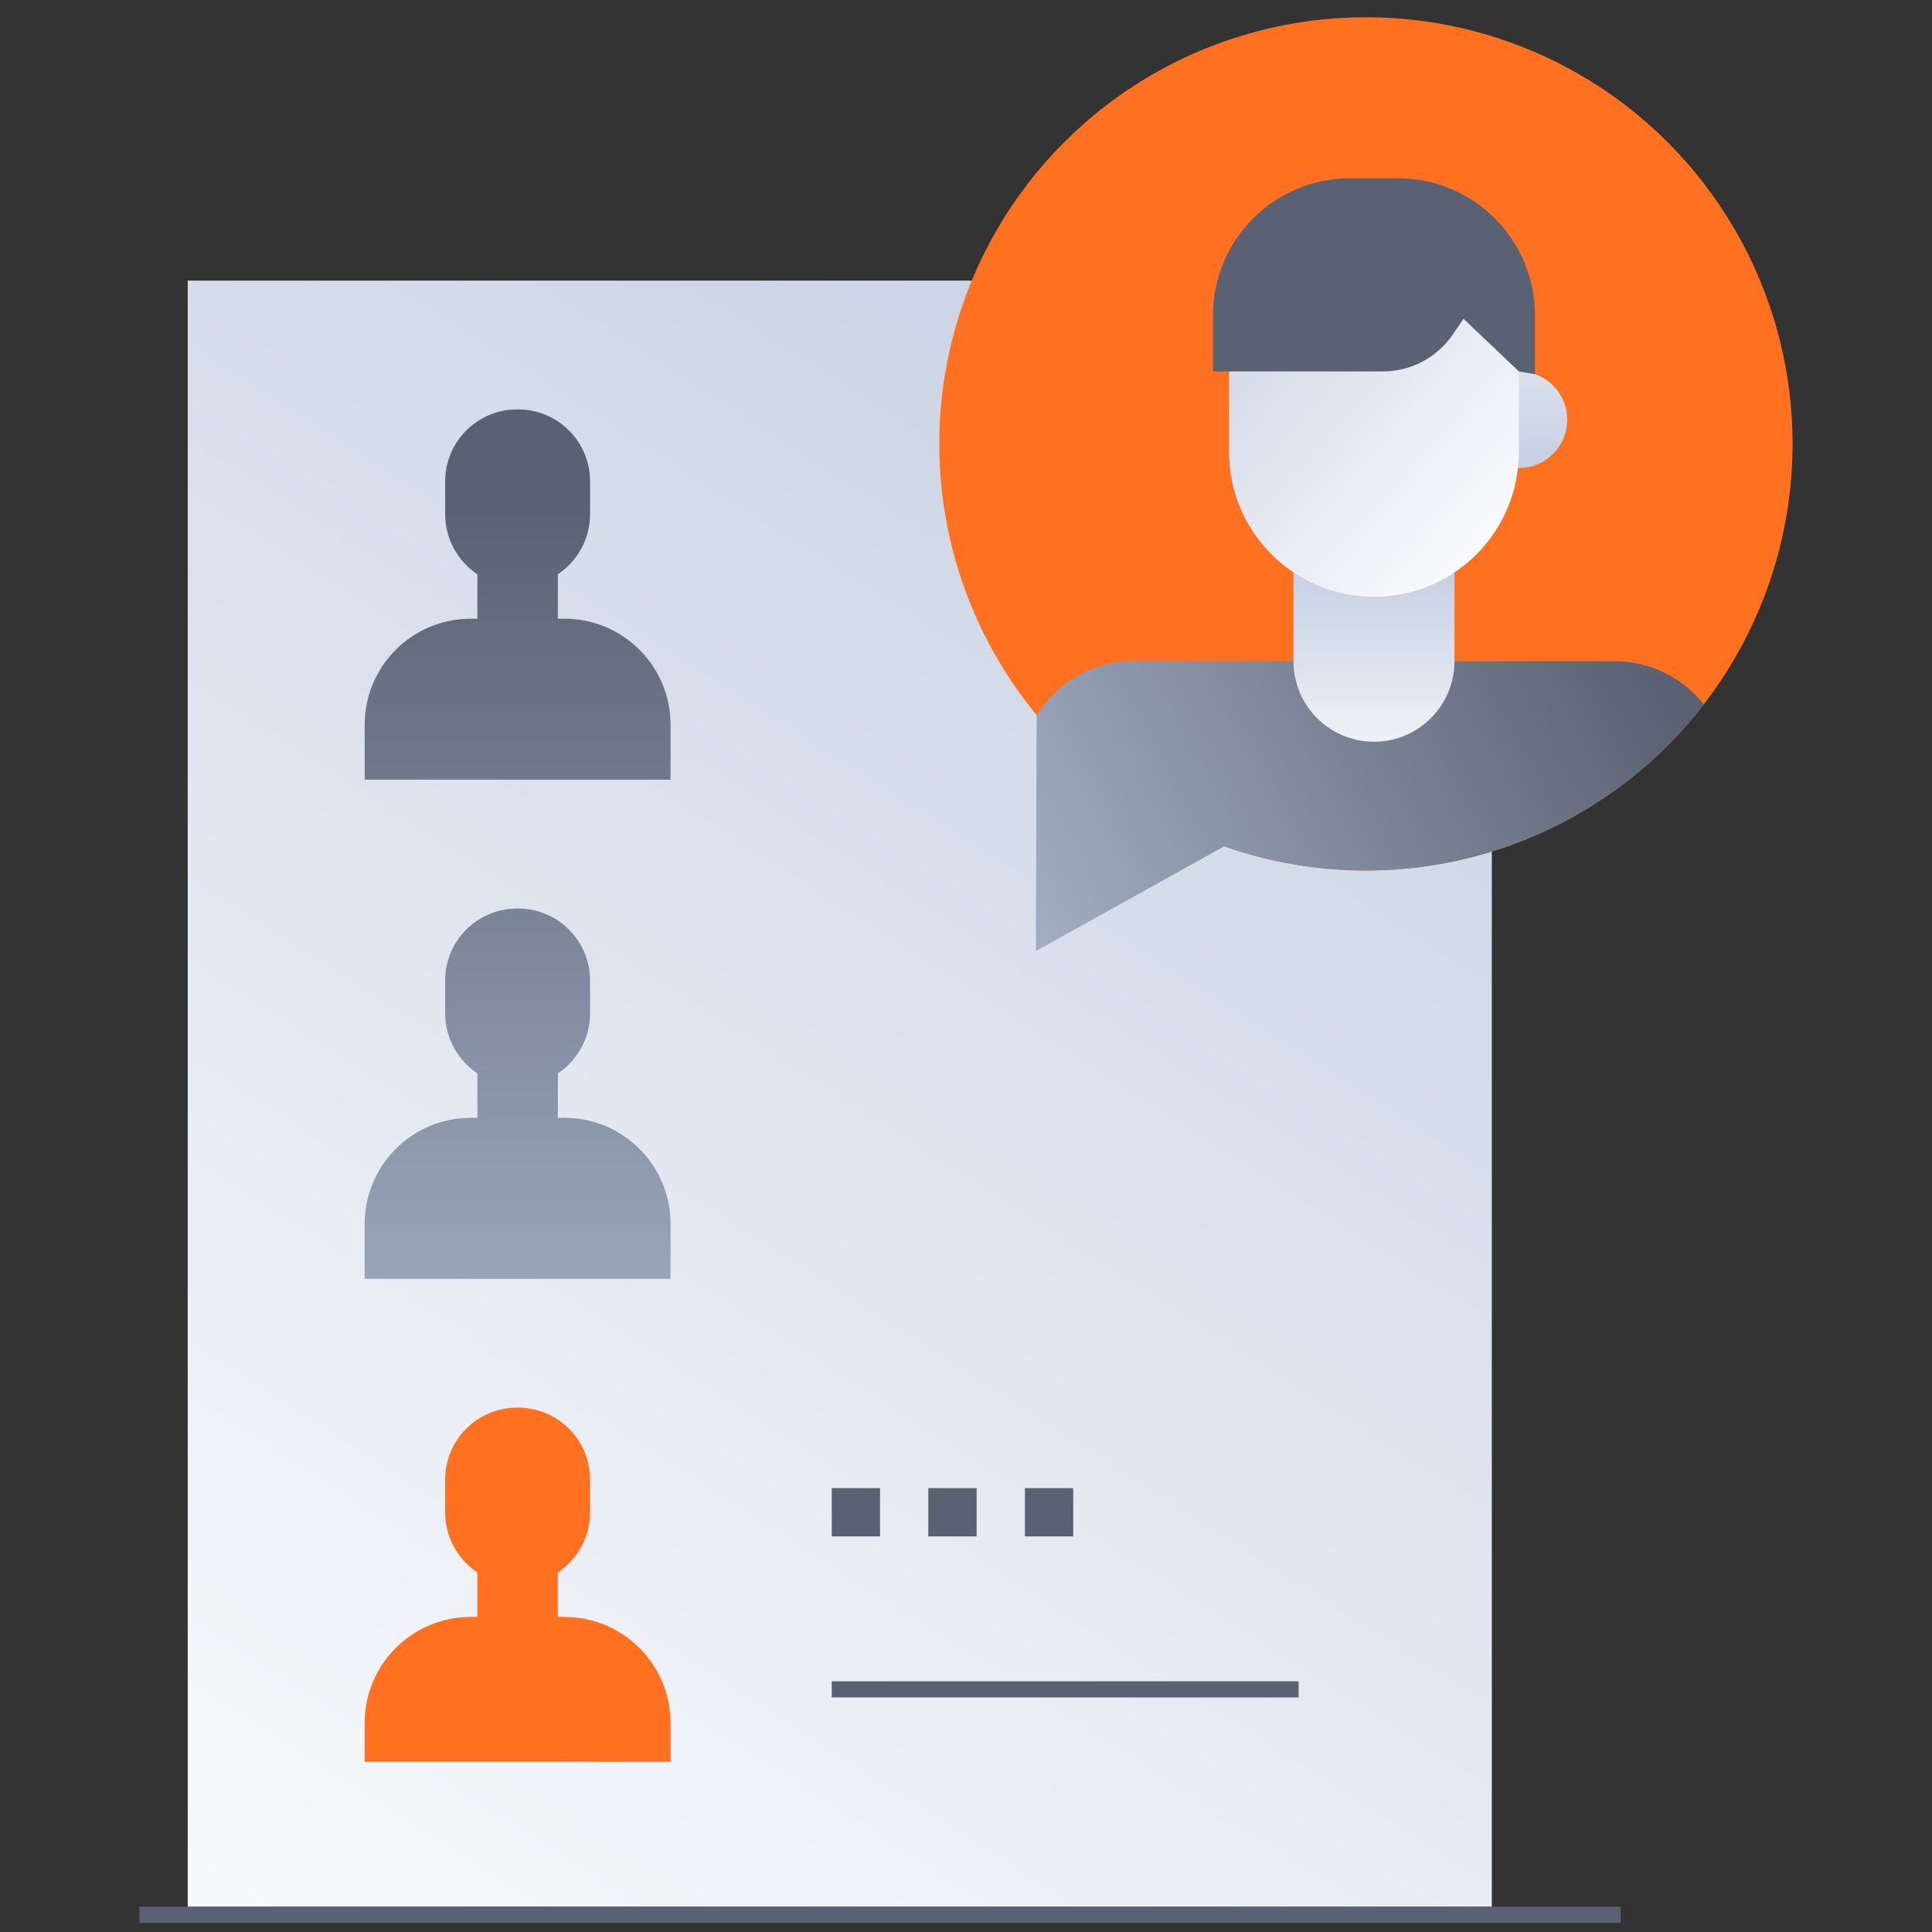 <?xml version="1.0" encoding="UTF-8"?>
<svg id="Icons" xmlns="http://www.w3.org/2000/svg" xmlns:xlink="http://www.w3.org/1999/xlink" viewBox="0 0 120 120">
  <rect x="0" y="0" width="120" height="120" fill="#333333" stroke="none"/>
  <defs>
    <style>
      .cls-1 {
        fill: #5a6172;
      }

      .cls-2 {
        fill: url(#linear-gradient-2);
      }

      .cls-3 {
        fill: url(#linear-gradient-4);
      }

      .cls-4 {
        fill: #ff7120;
      }

      .cls-5 {
        fill: url(#linear-gradient-3);
      }

      .cls-6 {
        fill: url(#linear-gradient-5);
      }

      .cls-7 {
        fill: url(#linear-gradient-8);
      }

      .cls-8 {
        stroke-dasharray: 3 3;
        stroke-miterlimit: 10;
        stroke-width: 3px;
      }

      .cls-8, .cls-9 {
        fill: none;
        stroke: #5a6172;
      }

      .cls-9 {
        stroke-linejoin: round;
      }

      .cls-10 {
        fill: url(#linear-gradient-7);
      }

      .cls-11 {
        fill: url(#linear-gradient-6);
      }

      .cls-12 {
        fill: url(#linear-gradient);
      }
    </style>
    <linearGradient id="linear-gradient" x1="8.82" y1="136.03" x2="103.55" y2="-12.83" gradientUnits="userSpaceOnUse">
      <stop offset="0" stop-color="#fff"/>
      <stop offset="1" stop-color="#b8c4db"/>
    </linearGradient>
    <linearGradient id="linear-gradient-2" x1="32.16" y1="102.35" x2="32.16" y2="31.03" gradientUnits="userSpaceOnUse">
      <stop offset="0" stop-color="#b8c4db"/>
      <stop offset="1" stop-color="#5a6172"/>
    </linearGradient>
    <linearGradient id="linear-gradient-3" y1="102.35" y2="31.03" xlink:href="#linear-gradient-2"/>
    <linearGradient id="linear-gradient-4" x1="718.63" y1="12.47" x2="718.63" y2="32.98" gradientTransform="translate(793.98) rotate(-180) scale(1 -1)" xlink:href="#linear-gradient"/>
    <linearGradient id="linear-gradient-5" x1="741.85" y1="62.42" x2="693.85" y2="36.89" gradientTransform="translate(793.98) rotate(-180) scale(1 -1)" xlink:href="#linear-gradient-2"/>
    <linearGradient id="linear-gradient-6" x1="708.63" y1="50.58" x2="708.63" y2="31.62" gradientTransform="translate(793.98) rotate(-180) scale(1 -1)" xlink:href="#linear-gradient"/>
    <linearGradient id="linear-gradient-7" x1="698.63" y1="12.47" x2="698.63" y2="32.98" gradientTransform="translate(793.98) rotate(-180) scale(1 -1)" xlink:href="#linear-gradient"/>
    <linearGradient id="linear-gradient-8" x1="698.57" y1="34.6" x2="725.63" y2="10.34" gradientTransform="translate(793.98) rotate(-180) scale(1 -1)" xlink:href="#linear-gradient"/>
  </defs>
  <rect class="cls-12" x="11.66" y="17.43" width="81" height="101"/>
  <path class="cls-2" d="M35.06,38.43h-.41v-2.76c1.21-.81,2-2.18,2-3.74v-2.03c0-2.47-2-4.47-4.47-4.47h-.06c-2.47,0-4.47,2-4.47,4.47v2.03c0,1.56.79,2.93,2,3.74v2.76h-.41c-3.64,0-6.59,2.95-6.59,6.59v3.41h19v-3.41c0-3.64-2.95-6.59-6.59-6.59Z"/>
  <path class="cls-5" d="M35.06,69.43h-.41v-2.76c1.21-.81,2-2.18,2-3.74v-2.03c0-2.47-2-4.47-4.47-4.47h-.06c-2.47,0-4.47,2-4.47,4.47v2.03c0,1.56.79,2.93,2,3.74v2.76h-.41c-3.64,0-6.59,2.95-6.59,6.59v3.41h19v-3.41c0-3.64-2.95-6.59-6.59-6.59Z"/>
  <path class="cls-4" d="M35.06,100.43h-.41v-2.76c1.21-.81,2-2.18,2-3.74v-2.03c0-2.47-2-4.47-4.47-4.47h-.06c-2.47,0-4.47,2-4.47,4.47v2.03c0,1.56.79,2.93,2,3.74v2.76h-.41c-3.64,0-6.59,2.95-6.59,6.59v2.41h19v-2.41c0-3.64-2.95-6.59-6.59-6.59Z"/>
  <line class="cls-8" x1="51.66" y1="93.93" x2="66.66" y2="93.93"/>
  <line class="cls-9" x1="51.66" y1="104.93" x2="80.66" y2="104.93"/>
  <line class="cls-9" x1="8.66" y1="118.93" x2="100.66" y2="118.93"/>
  <path class="cls-3" d="M76.34,29.07h1s0-6,0-6h-1c-1.66,0-3,1.34-3,3s1.34,3,3,3Z"/>
  <g>
    <circle class="cls-4" cx="84.84" cy="27.57" r="26.5"/>
    <path class="cls-6" d="M70.4,41.07h29.89c2.24,0,4.24,1.05,5.53,2.68-4.85,6.27-12.44,10.32-20.98,10.32-3.09,0-6.05-.53-8.81-1.5l-11.69,6.5.05-14.64c1.24-2.01,3.46-3.36,6-3.36Z"/>
    <path class="cls-11" d="M85.34,46.07c2.76,0,5-2.24,5-5v-10s-10,0-10,0v10c0,2.76,2.24,5,5,5Z"/>
    <path class="cls-10" d="M94.34,29.07h-1v-6h1c1.66,0,3,1.34,3,3s-1.34,3-3,3Z"/>
    <path class="cls-7" d="M85.34,37.07c4.97,0,9-4.03,9-9v-9s-18,0-18,0v9c0,4.97,4.03,9,9,9Z"/>
    <path class="cls-1" d="M83.86,11.07h2.96c4.71,0,8.52,3.81,8.52,8.52v2.39s0,1.26,0,1.26l-1-.17-3.44-3.27-.66.97c-.98,1.44-2.61,2.3-4.35,2.3h-10.55v-3.48c0-4.71,3.81-8.52,8.52-8.52Z"/>
  </g>
</svg>